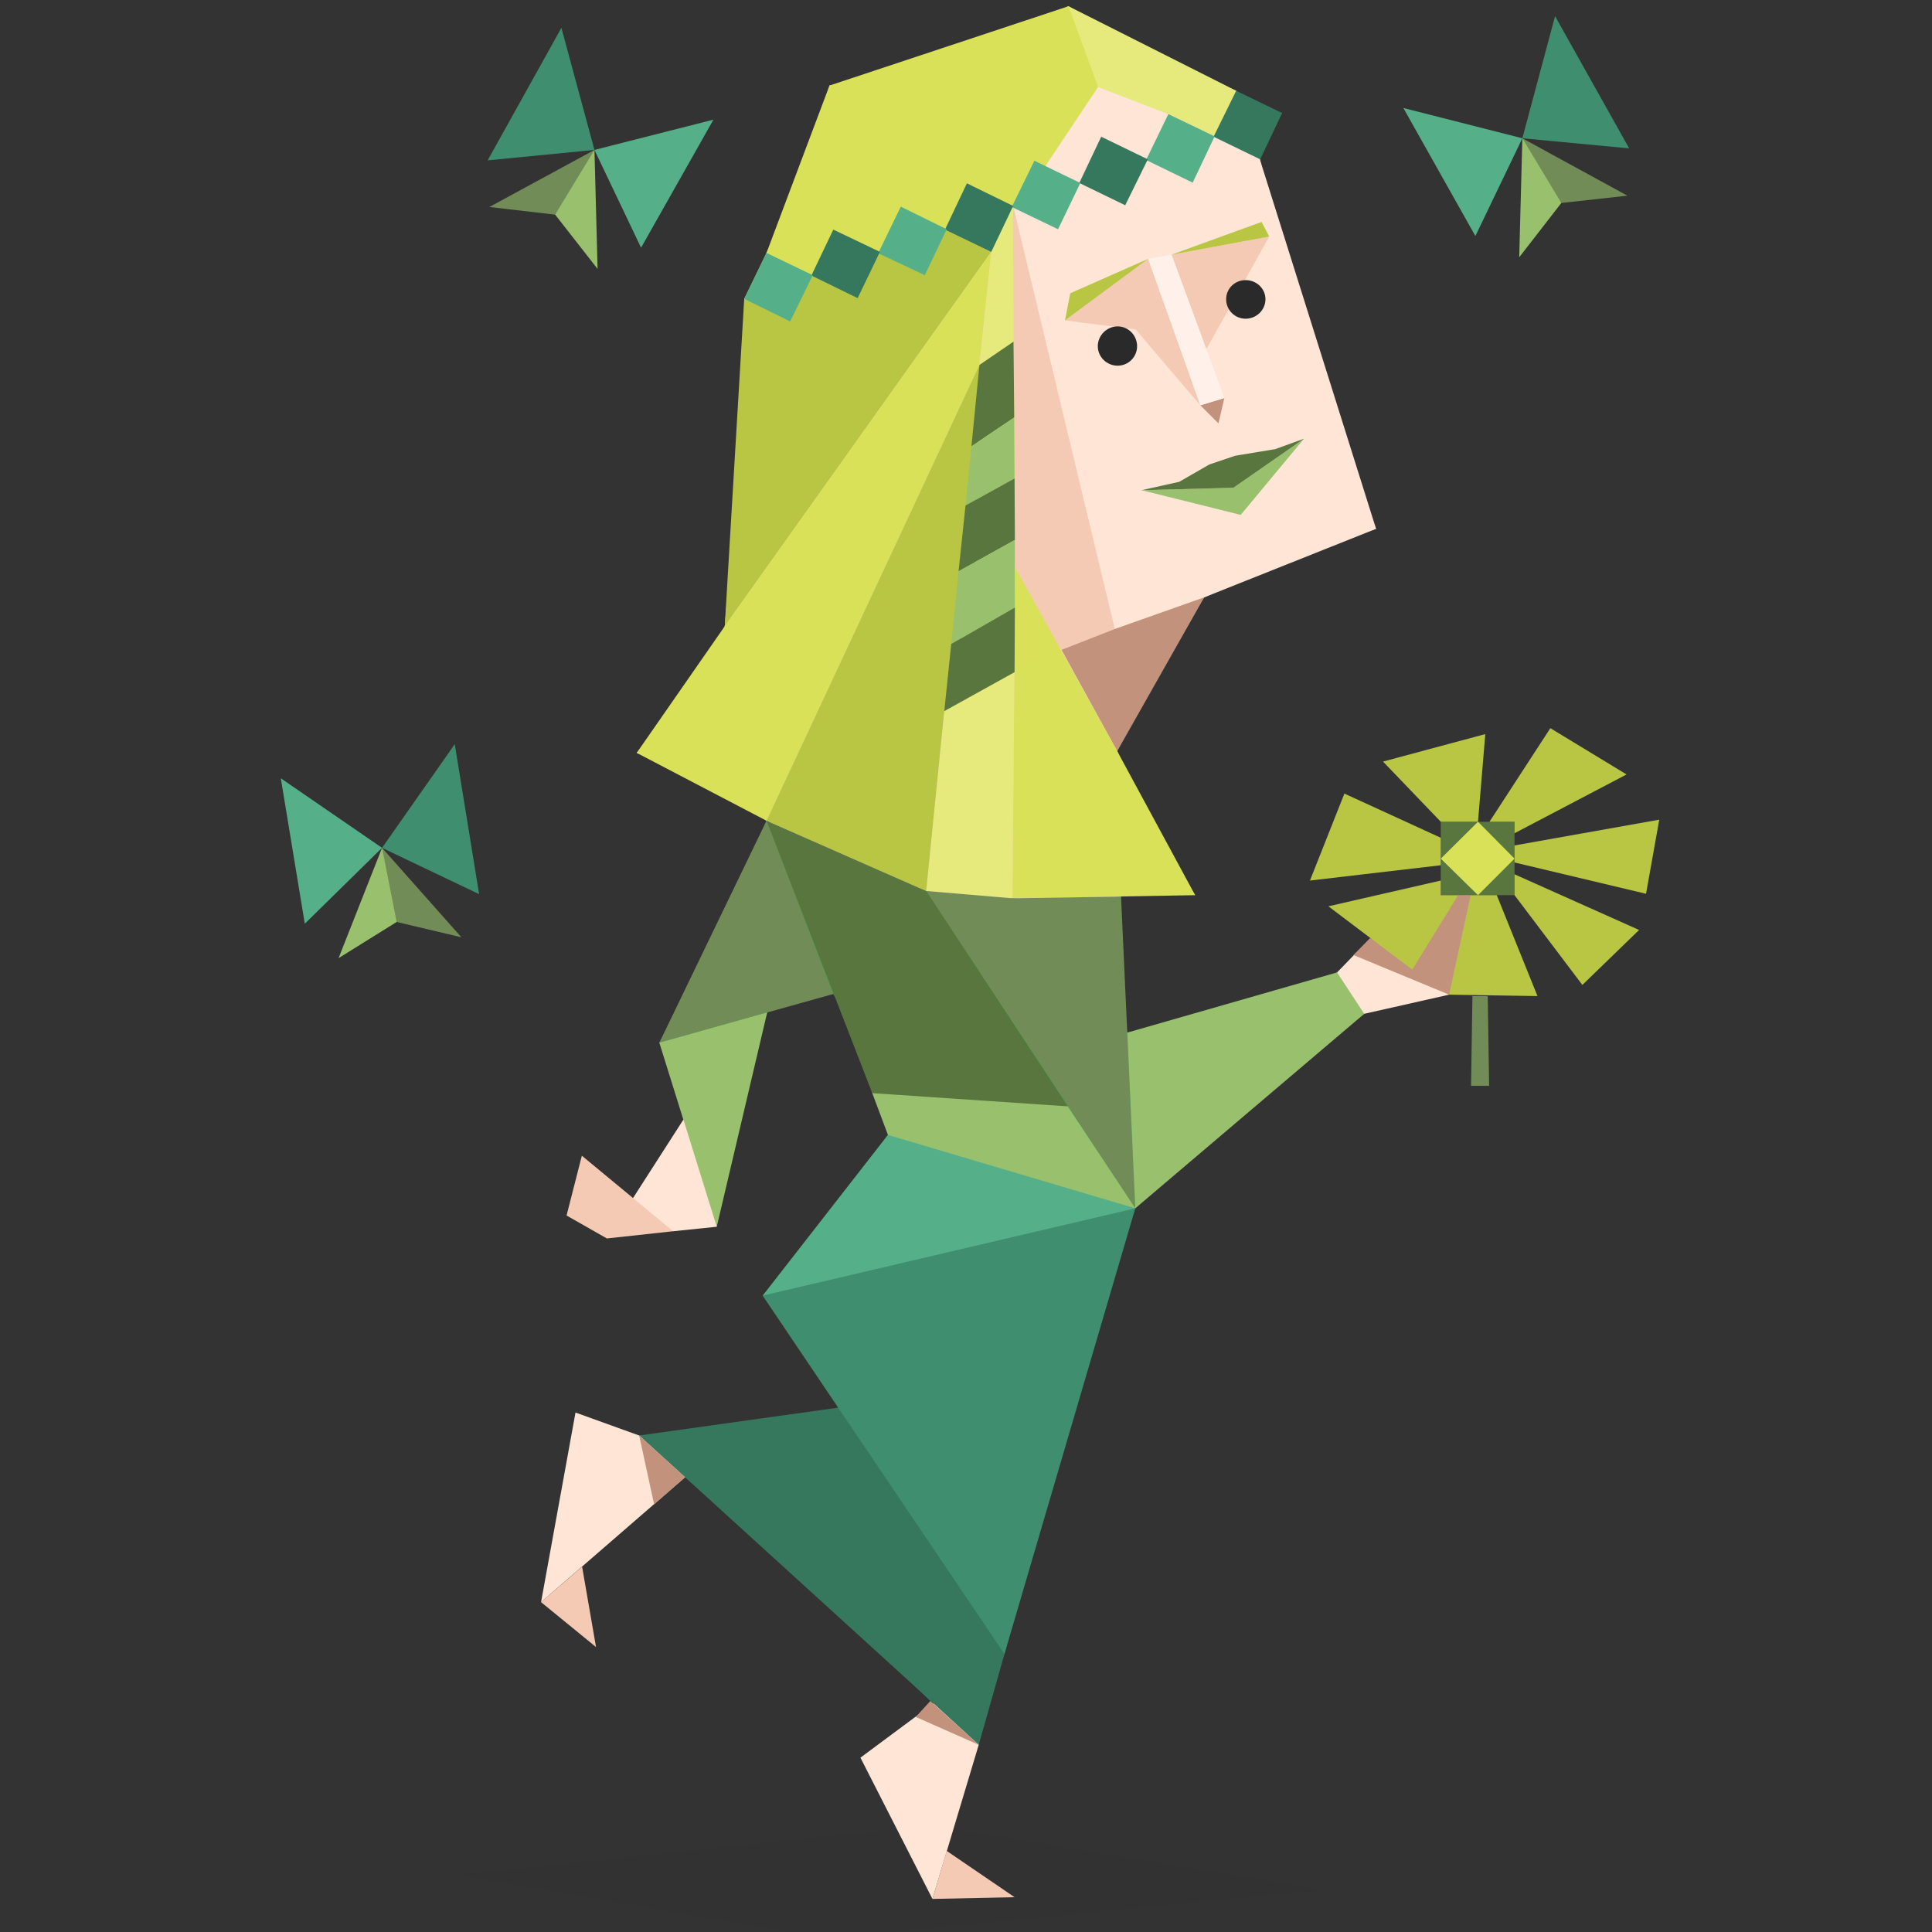 <svg xmlns="http://www.w3.org/2000/svg" viewBox="0 0 533.333 533.333" height="533.333" width="533.333"><rect x="0" y="0" width="533.333" height="533.333" fill="#333333" stroke="none"/><defs><clipPath id="a"><path d="M0 400h400V0H0z"/></clipPath><clipPath id="b"><path d="M94.73 22.121h179.218V-1.291H94.73z"/></clipPath><clipPath id="c"><path d="M0 400h400V0H0z"/></clipPath></defs><path d="M313.401 333.555l-37.265-8.643-31.023-11.621-14.119 22.281-20.457 22.089 13.255 13.735 7.587 17.191-19.591 5.476-35.345 2.209 9.316 5.283 3.363 6.243 30.349 25.644 37.36 36.112 5.764 2.592 7.587 9.509 1.44-14.119 5.667-10.949 19.209-72.995z" fill="#14896a"/><path d="M369.107 268.436l-23.628 10.471-34.287 6.147-3.841-18.441 2.113-19.113-16.04 2.785-13.927-2.305-10.853.289-12.965-2.305-20.649-4.611-23.435-14.791-8.452 22.667-21.129 38.611 7.203 14.119 8.644 36.688 4.995-36.401 8.932-22.763 6.531-4.515 11.717-.575 8.74 14.887 2.016 12.485 3.651 4.993.672 6.533 30.735 7.009 37.553 13.255 29.677-28.141 33.519-25.548-5.667-4.995z" fill="#2ba549"/><path d="M353.931 31.208l-7.875-1.248-4.803-4.9-23.819-9.22L294.962 1.722l-35.057 14.792-30.925 7.107-5.379 21.225-12.005 24.972-2.211 7.107-3.937 5.572-.48 31.693-4.897 58.683-9.029 16.328-15.271 18.633 19.593 7.395 16.232 11.333 20.361 11.525 23.723 7.875 16.327 3.169 7.492-1.152 19.497 1.825 10.469-2.305 9.412-2.881 11.044 2.497-10.949-16.424-10.564-23.337 9.892-21.995 14.119-20.457 21.609-10.279 25.836-8.643-18.92-49.079-13.157-52.92 1.056-7.492z" fill="#fddac6"/><g clip-path="url(#a)" transform="matrix(1.333 0 0 -1.333 0 533.333)"><g clip-path="url(#b)" opacity=".1"><path d="M273.948 8.691l-80.892 13.43-98.326-10.303 76.139-13.109z" fill="#2b2c2b"/></g></g><path d="M332.418 164.902l47.445-18.921-32.079-101.999-12.485-6.339-12.775-6.147-19.401-7.492-14.599 21.897-2.976-1.535-5.955 12.293 28.14 116.981z" fill="#fee5d6"/><path d="M347.88 43.982l-6.627-18.921-46.292-23.339-2.979 22.571 11.141-.288 19.4 7.491 12.775 6.148z" fill="#e6e97b"/><path d="M294.961 1.722l-65.983 21.897-17.384 46.199-6.148 12.679 18.537-6.436 18.441-6.147 18.44-6.531 18.824-6.532 8.836-10.949 14.599-21.897z" fill="#d8e157"/><path d="M279.689 56.852l-18.344 6.435-18.92 6.627-18.441 6.148-18.537 6.435-5.377 90.377 73.571-103.343z" fill="#b8c644"/><path d="M323.391 70.297l9.604 26.124 17.383-31.119zM316.954 71.451l-22.955 17 19.497 2.497 17.864 20.937zM279.689 56.852l28.045 116.791-4.033 4.32-10.66 1.441-7.493-9.316-5.281-13.349-3.169-35.153z" fill="#f4cab4"/><path d="M337.988 109.868l-1.633 7.012-4.995-4.995z" fill="#c3927d"/><path d="M316.954 71.451l-21.513 9.508-1.441 7.492zM323.391 70.297l24.873-9.028 2.113 4.033z" fill="#b8c644"/><path d="M293.04 179.404l15.365 27.949 24.012-42.451-24.683 8.74z" fill="#c3927d"/><path d="M316.954 71.451l14.407 40.435 6.627-2.017-14.597-39.571z" fill="#fff1e9"/><path d="M273.639 69.531l-17.961 176.432 23.82 2.017.768-91.241-.672-100.079z" fill="#e6e97b"/><path d="M270.374 100.743l-58.779 125.819-35.827-18.729 24.301-34.96 73.569-103.343zM280.266 156.738l28.14 50.615 21.515 39.763-50.423.864z" fill="#d8e157"/><path d="M270.374 100.743l-58.779 125.819 44.084 19.4 4.993-49.655 8.549-37.84z" fill="#b8c644"/><path d="M359.982 121.106l-19.497 13.541-25.355.672 27.373 6.819z" fill="#99c16d"/><path d="M359.982 121.106l-7.972 2.88-11.044 1.825-7.108 2.401-8.355 4.803-10.373 2.304 25.355-.672z" fill="#59763e"/><path d="M353.931 31.208l-12.677-6.148-6.241 12.677 12.868 6.244z" fill="#36785e"/><path d="M335.299 37.643l-12.775-6.147-6.147 12.677 12.871 6.244z" fill="#55b08a"/><path d="M316.858 43.982l-12.868-6.244-6.051 12.775 12.676 6.147z" fill="#36785e"/><path d="M298.227 50.512l-12.679-6.145-6.241 12.772 12.773 6.148z" fill="#55b08a"/><path d="M279.689 56.852l-12.775-6.243-6.049 12.773 12.775 6.148z" fill="#36785e"/><path d="M261.344 63.286l-12.677-6.243-6.243 12.869 12.869 6.051z" fill="#55b08a"/><path d="M242.904 69.531l-12.869-6.148-6.051 12.679 12.773 6.241z" fill="#36785e"/><path d="M224.369 75.964l-12.775-6.145-6.147 12.677 12.679 6.243z" fill="#55b08a"/><path d="M279.785 94.309l-9.412 6.435-2.209 22.476 11.815-7.972z" fill="#59763e"/><path d="M279.978 115.247l-11.813 7.972-1.633 16.327 13.541-7.492z" fill="#99c16d"/><path d="M280.073 132.053l-13.541 7.492-1.921 18.152 15.559-8.644z" fill="#59763e"/><path d="M280.169 149.053l-15.559 8.644-2.017 20.073 17.576-10.084z" fill="#99c16d"/><path d="M280.169 167.687l-17.576 10.084-1.921 18.537 19.401-10.757z" fill="#59763e"/><path d="M309.464 247.499l3.937 86.056-57.723-87.593 23.819 2.017z" fill="#728c57"/><path d="M311.191 285.053l57.915-16.617 5.475 4.995 2.017 6.435-63.197 53.689z" fill="#99c16d"/><path d="M369.107 268.436l9.125-9.412 11.621 8.645 12.676-20.555h3.457l-5.955 27.468-23.435 5.283z" fill="#fee5d6"/><path d="M373.62 263.635l26.413 10.948 5.089-12.389.864-15.079h-3.456l-8.357 10.468-4.32 10.087-5.476-6.532-6.145-2.113z" fill="#c3927d"/><path d="M211.594 226.562l29.196 75.203 17.769 5.475 36.208-1.825-39.089-59.452z" fill="#59763e"/><path d="M294.768 305.414l-53.977-3.649 4.323 11.525 25.548 18.344 42.74 1.92z" fill="#99c16d"/><path d="M211.594 226.562l-29.581 61.277 48.023-13.448z" fill="#728c57"/><path d="M211.787 279.482l-13.927 59.164-10.307-16.053 1.081-13.521-6.623-21.232z" fill="#99c16d"/><path d="M197.86 338.646l-12.043 1.241-14.319-4.1 17.16-26.724z" fill="#fee5d6"/><path d="M245.113 313.29l-34.576 44.371 45.333 7.588 57.531-31.695z" fill="#55b08a"/><path d="M210.538 357.661l20.841 30.925-10.948 32.272 56.857 35.728 36.113-123.032z" fill="#3f8e6f"/><path d="M231.379 388.587l-54.936 7.685 5.665 8.067 7.012 3.457 68.576 62.429 3.169 3.937 9.316 7.492 7.107-25.068z" fill="#36785e"/><path d="M176.443 396.272l-17.577-6.339-9.508 52.343 39.763-34.479z" fill="#fee5d6"/><path d="M160.691 432.481l3.841 22.187-15.175-12.391z" fill="#f4cab4"/><path d="M257.696 470.227l-20.169 14.981 19.881 38.995 12.773-42.548z" fill="#fee5d6"/><path d="M257.408 524.203l22.664-.48-18.728-12.775z" fill="#f4cab4"/><path d="M176.443 396.272l4.129 19.017 8.548-7.492zM270.181 481.655l-17.384-7.684 4.033-4.417z" fill="#c3927d"/><path d="M185.818 339.887l-25.196-20.853-4.221 16.509 11.132 6.333z" fill="#f4cab4"/><path d="M449.736 40.956L429.278 4.458l-9.029 33.713z" fill="#3f8e6f"/><path d="M420.249 38.171l-32.847-8.357 19.881 35.344z" fill="#55b08a"/><path d="M449.255 54.018l-29.007-15.847 3.939 10.659 6.819 7.204z" fill="#728c57"/><path d="M420.249 38.171l-.863 32.847 11.62-14.983z" fill="#99c16d"/><path d="M134.615 44.269l20.361-36.592 9.124 33.711z" fill="#3f8e6f"/><path d="M164.101 41.387l32.847-8.356-19.977 35.345z" fill="#55b08a"/><path d="M135.096 57.139l29.005-15.752-5.476 12.391-5.377 5.475z" fill="#728c57"/><path d="M164.101 41.387l.864 32.848-11.717-14.984z" fill="#99c16d"/><path d="M132.262 246.827l-6.724-41.395-20.072 28.62z" fill="#3f8e6f"/><path d="M105.466 234.053l-27.948-19.209 6.625 40.147z" fill="#55b08a"/><path d="M127.365 258.736l-21.899-24.683.864 11.717 3.169 8.74z" fill="#728c57"/><path d="M105.466 234.053l-12.005 30.447 16.039-9.989z" fill="#99c16d"/><path d="M418.089 247.115h-20.361v-20.265h20.361z" fill="#59763e"/><path d="M410.694 274.967l.383 24.78h-4.993l.385-24.78z" fill="#728c57"/><path d="M408.004 226.85l2.019-24.203-28.237 7.587 15.943 16.616zM397.728 231.268l-26.604-12.199-9.509 24.011 36.113-4.225zM397.728 243.081l-31.023 7.108 23.148 17.48 12.677-20.553h-4.803zM405.987 247.115l-5.955 27.468 24.396.384-11.239-27.852zM418.09 247.115l18.728 24.78 15.655-15.175-34.383-15.368zM418.09 238.087l36.304 8.644 3.651-20.457-39.955 7.108zM418.09 230.019l30.925-16.231-21.033-12.775-16.808 25.836h6.916z" fill="#b8c644"/><path d="M408.004 226.85l-10.276 10.181 10.276 10.084 10.085-10.084z" fill="#d8e157"/><g clip-path="url(#c)" transform="matrix(1.333 0 0 -1.333 0 533.333)"><path d="M257.957 342.09c-2.232 0-4.033-1.729-4.033-3.962 0-2.232 1.801-4.034 4.033-4.034 2.233 0 4.107 1.802 4.107 4.034 0 2.233-1.874 3.962-4.107 3.962M231.449 332.509c-2.233 0-4.106-1.872-4.106-4.105 0-2.234 1.873-4.034 4.106-4.034 2.232 0 4.033 1.8 4.033 4.034 0 2.233-1.801 4.105-4.033 4.105" fill="#2a2a2a"/></g></svg>